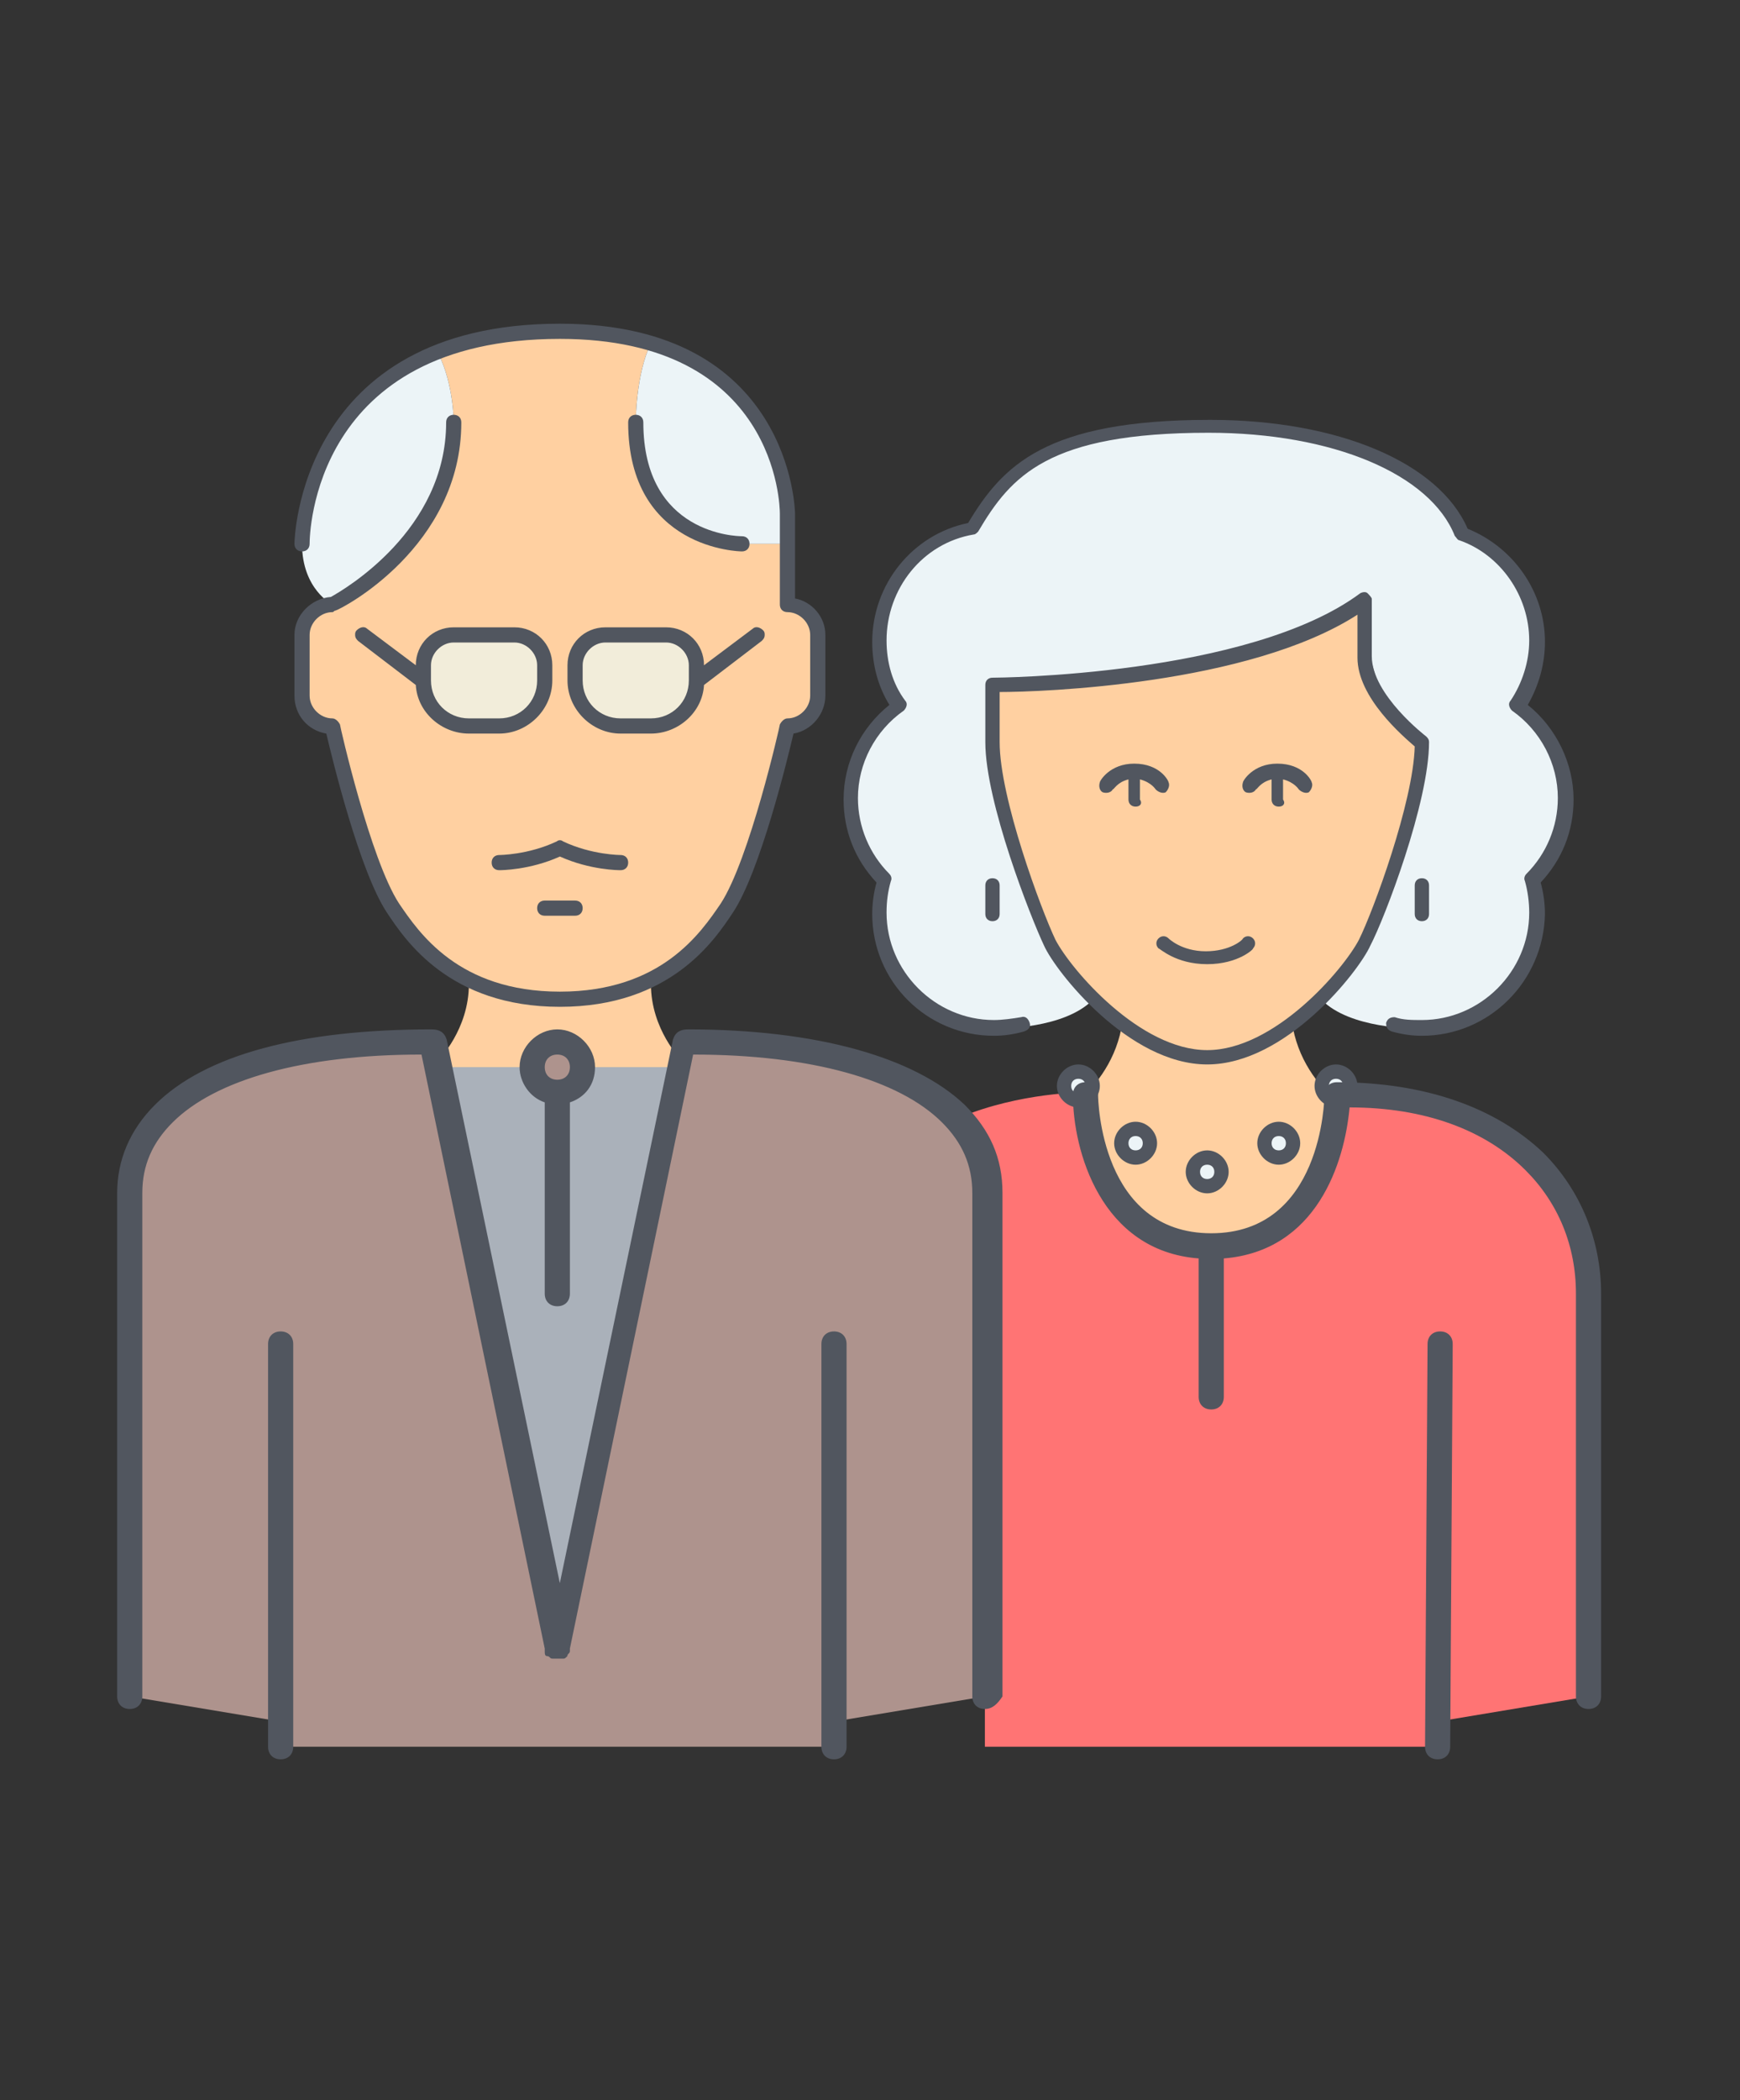 <?xml version="1.0" encoding="utf-8"?>
<!-- Generator: Adobe Illustrator 16.0.0, SVG Export Plug-In . SVG Version: 6.00 Build 0)  -->
<!DOCTYPE svg PUBLIC "-//W3C//DTD SVG 1.1//EN" "http://www.w3.org/Graphics/SVG/1.1/DTD/svg11.dtd">
<svg version="1.1" id="Layer_1" xmlns="http://www.w3.org/2000/svg" xmlns:xlink="http://www.w3.org/1999/xlink" x="0px" y="0px"
	 width="698px" height="841.891px" viewBox="0 0 698 841.891" enable-background="new 0 0 698 841.891" xml:space="preserve">
<rect x="0" y="0" width="698" height="841.891" fill="#333333" stroke="none"/>
<g transform="translate(1 1)">
	<path fill="#FFD0A1" d="M569.387,296.493c0,22.967-17.226,68.9-22.967,80.384c-2.296,4.594-9.186,13.78-17.799,22.392
		c-4.594,4.02-9.188,8.039-14.354,12.058c-9.761,6.89-20.096,11.482-31.005,11.482c-11.481,0-22.967-5.741-33.302-13.206
		c-4.594-3.445-8.612-6.89-12.058-10.335c-8.612-8.612-15.503-17.798-17.802-22.392c-5.74-11.484-22.968-57.417-22.968-80.384
		v-22.966c0,0,103.354,0,149.285-34.45C546.42,285.01,569.387,296.493,569.387,296.493z M552.162,451.52l2.297,1.148
		c-8.039,14.929-31.005,50.526-71.198,50.526c-40.766,0-63.158-35.023-71.194-50.526l2.297-1.148c0,0,28.709-11.482,34.448-40.19
		l1.148-1.722c10.335,7.465,21.819,13.208,33.301,13.208c10.91,0,21.819-4.596,31.007-11.484h3.445
		C523.454,440.036,552.162,451.52,552.162,451.52z"/>
	<path fill="#ECF4F7" d="M431.585,440.036c3.445,0,5.742-2.296,5.742-5.742c0-3.444-2.297-5.741-5.742-5.741s-5.74,2.297-5.74,5.741
		C425.845,437.739,428.14,440.036,431.585,440.036z M454.552,463.003c3.445,0,5.741-2.296,5.741-5.741
		c0-3.443-2.296-5.742-5.741-5.742c-3.443,0-5.741,2.299-5.741,5.742C448.811,460.707,451.107,463.003,454.552,463.003z
		 M483.26,474.486c3.445,0,5.743-2.297,5.743-5.742c0-3.444-2.298-5.741-5.743-5.741c-3.442,0-5.739,2.297-5.739,5.741
		C477.52,472.189,479.816,474.486,483.26,474.486z M511.97,463.003c3.445,0,5.742-2.296,5.742-5.741
		c0-3.443-2.297-5.742-5.742-5.742c-3.443,0-5.742,2.299-5.742,5.742C506.228,460.707,508.525,463.003,511.97,463.003z
		 M534.937,440.036c3.445,0,5.741-2.296,5.741-5.742c0-3.444-2.296-5.741-5.741-5.741c-3.442,0-5.739,2.297-5.739,5.741
		C529.196,437.739,531.493,440.036,534.937,440.036z"/>
	<path fill="#ECF4F7" d="M626.804,319.46c0,12.631-5.168,24.115-13.779,32.728c1.147,4.019,2.298,8.613,2.298,13.206
		c0,25.264-20.671,45.934-45.937,45.934c-4.019,0-28.709,0-40.19-11.483l-0.573-0.575c8.612-8.612,15.503-17.798,17.799-22.392
		c5.742-11.484,22.968-57.417,22.968-80.384c0,0-22.967-11.483-22.967-57.417c-45.934,34.45-149.285,34.45-149.285,34.45v22.966
		c0,22.967,17.228,68.9,22.968,80.384c2.297,4.594,9.188,13.78,17.8,22.392l-0.573,0.574
		c-11.484,11.483-36.174,11.483-40.192,11.483c-25.263,0-45.934-20.669-45.934-45.934c0-4.593,0.573-9.187,2.296-13.206
		c-8.612-8.612-13.779-20.096-13.779-32.728c0-15.503,7.462-29.283,19.521-37.321c-5.168-7.464-8.039-16.077-8.039-25.838
		c0-22.393,16.076-41.34,37.896-45.359c13.779-23.541,31.006-40.766,95.313-40.766c51.102,0,91.293,17.225,101.055,43.063
		c17.798,6.316,30.433,23.541,30.433,43.063c0,9.761-2.871,18.374-8.039,25.838C619.34,290.177,626.804,303.957,626.804,319.46"/>
</g>
<g transform="translate(1 1)">
	<path fill="#FFD0A1" d="M203.525,397.718c-6.085-1.218-10.953-3.043-15.822-5.477l-0.607,1.217c0,18.255-12.17,30.426-12.17,30.426
		l2.434,12.171l0,0h91.883h0.609l2.435-12.171l0,0c0,0-12.17-12.17-12.17-30.426l-0.607-1.217
		c-4.869,2.434-9.737,4.259-15.822,5.477c6.085-1.218,10.954-3.043,15.822-5.477c17.646-8.52,26.165-21.906,31.033-29.208
		c12.17-18.255,24.34-73.021,24.34-73.021c6.693,0,12.17-5.476,12.17-12.17v-24.34c0-6.694-5.477-12.17-12.17-12.17v-24.34h-18.255
		c0,0-42.596,0-42.596-48.68c0,0,0-19.473,6.085-31.643l0,0c-10.344-3.043-22.515-4.868-36.511-4.868
		c-20.08,0-35.902,3.043-49.288,8.521l0.608,0.608c6.085,12.171,6.085,27.383,6.085,27.383c0,48.681-48.681,73.021-48.681,73.021
		c-6.694,0-12.17,5.477-12.17,12.171v24.34c0,6.694,5.476,12.171,12.17,12.171c0,0,12.171,54.766,24.34,73.021
		c4.868,7.301,13.996,20.688,31.033,29.208C192.572,394.066,197.44,395.892,203.525,397.718z"/>
	<path fill="#F2EDDA" d="M278.371,265.671v6.085c0,10.345-7.91,18.254-18.255,18.254h-12.17c-10.345,0-18.256-7.91-18.256-18.254
		v-6.085c0-6.693,5.477-12.17,12.17-12.17h24.34C272.895,253.501,278.371,258.978,278.371,265.671z M217.521,265.671v6.085
		c0,10.345-7.911,18.254-18.256,18.254h-12.169c-10.345,0-18.256-7.91-18.256-18.254v-6.085c0-6.693,5.477-12.17,12.171-12.17h24.34
		C212.044,253.501,217.521,258.978,217.521,265.671z"/>
	<path fill="#ECF4F7" d="M174.925,140.928c6.085,12.169,6.085,27.382,6.085,27.382c0,48.681-48.681,73.021-48.681,73.021
		s-12.17-6.084-12.17-24.339c0,0,0-55.374,54.157-76.672L174.925,140.928z M314.882,204.821v12.17h-18.255
		c0,0-42.596,0-42.596-48.681c0,0,0-19.472,6.085-31.642l0,0C314.882,153.098,314.882,204.821,314.882,204.821z"/>
</g>
<g transform="translate(1 9)">
	<path fill="#FF7474" d="M484.894,489.393c50.447,0,50.447-60.536,50.447-60.536c20.18,0,36.322,3.026,50.449,9.082l0,0
		c35.313,14.125,50.447,43.384,50.447,71.635v161.432L575.7,681.093v10.09H394.089v-20.179v-201.79
		c0-11.099-4.035-21.188-11.098-29.26l1.008-1.009c24.215-10.088,49.438-10.088,50.447-10.088
		C434.447,428.855,434.447,489.393,484.894,489.393"/>
	<polyline fill="#AAB1BA" points="268.978,418.766 270.997,418.766 222.567,650.825 174.137,418.766 176.154,418.766 	"/>
	<path fill="#AE938D" d="M222.567,428.855c6.054,0,10.089-4.037,10.089-10.091c0-6.053-4.035-10.088-10.089-10.088
		c-6.054,0-10.089,4.035-10.089,10.088C212.478,424.82,216.513,428.855,222.567,428.855z M111.582,681.094l-60.537-10.091V469.214
		c0-40.355,50.448-60.537,121.074-60.537l2.018,10.089l48.43,232.061l48.43-232.061l2.018-10.089
		c50.448,0,90.805,10.089,109.975,31.277c7.063,8.072,11.1,18.161,11.1,29.26v201.789l-60.538,10.089v10.09h-221.97V681.094
		L111.582,681.094z"/>
</g>
<path fill="#51565F" d="M576.699,705.229L576.699,705.229c-3.025,0-5.045-2.02-5.045-5.046l0,0l1.01-161.432
	c0-3.026,2.018-5.045,5.045-5.045l0,0c3.025,0,5.045,2.019,5.045,5.045l0,0l-1.01,161.432
	C581.744,703.209,579.726,705.229,576.699,705.229z M334.552,705.229c-3.026,0-5.045-2.02-5.045-5.046V538.751
	c0-3.026,2.02-5.045,5.045-5.045c3.026,0,5.045,2.019,5.045,5.045v161.432C339.596,703.209,337.579,705.229,334.552,705.229z
	 M112.582,705.229c-3.027,0-5.045-2.02-5.045-5.046V538.751c0-3.026,2.018-5.045,5.045-5.045s5.045,2.019,5.045,5.045v161.432
	C117.627,703.209,115.609,705.229,112.582,705.229z M637.236,685.048c-3.025,0-5.045-2.018-5.045-5.045V518.571
	c0-19.169-7.063-36.321-20.182-49.438c-16.143-16.145-40.355-25.225-70.625-25.225c-2.02,22.194-13.117,57.51-50.448,60.537v55.489
	c0,3.027-2.019,5.048-5.046,5.048c-3.023,0-5.045-2.021-5.045-5.048v-55.489c-39.348-3.027-50.445-43.387-50.445-65.584
	c0-3.026,2.018-5.045,5.045-5.045l0,0c3.025,0,5.045,2.019,5.045,5.045c0,2.02,1.01,55.493,45.4,55.493
	c44.396,0,45.404-53.477,45.404-55.493c0-3.026,2.02-5.045,5.045-5.045c35.313,0,63.563,10.09,82.732,28.251
	c15.135,15.134,23.207,35.313,23.207,56.501v161.433C642.281,683.03,640.263,685.048,637.236,685.048z M395.089,685.048
	c-3.027,0-5.045-2.018-5.045-5.045V478.214c0-11.099-4.037-20.179-12.107-28.25c-17.152-17.151-52.465-27.241-99.887-27.241
	l-49.438,238.112v1.008c0,1.009-1.008,1.009-1.008,2.021c-1.009,1.009-1.009,1.009-2.019,1.009c-1.008,0-1.008,0-2.018,0l0,0l0,0
	c-1.009,0-1.009,0-2.019,0c-1.009,0-1.008-1.009-2.018-1.009c-1.009,0-1.009-1.011-1.009-2.021v-1.008l-49.439-238.114
	c-47.421,0-82.733,10.09-99.886,27.242c-8.072,8.072-12.107,17.152-12.107,28.25v201.79c0,3.027-2.018,5.045-5.045,5.045
	S47,683.03,47,680.003V478.214c0-13.117,5.045-25.225,15.134-35.313c20.179-20.179,58.519-30.27,110.985-30.27
	c3.027,0,5.045,1.009,6.054,4.036l45.402,217.933l45.403-217.933c1.009-3.027,3.027-4.036,6.054-4.036
	c51.457,0,90.806,11.1,110.983,30.27c10.09,10.09,15.135,21.188,15.135,35.313v201.789
	C400.132,683.03,398.115,685.048,395.089,685.048z M223.567,523.617c-3.027,0-5.045-2.021-5.045-5.046v-76.68
	c-6.053-2.02-10.089-8.071-10.089-14.127c0-8.072,7.063-15.134,15.134-15.134c8.071,0,15.134,7.063,15.134,15.134
	c0,7.063-4.036,12.107-10.089,14.127v76.68C228.612,521.599,226.594,523.617,223.567,523.617z M223.567,422.721
	c-3.027,0-5.045,2.02-5.045,5.045c0,3.027,2.019,5.045,5.045,5.045s5.045-2.019,5.045-5.045
	C228.612,424.74,226.594,422.721,223.567,422.721z"/>
<path fill="#51565F" d="M224.605,403.585c-44.42,0-62.067-26.774-69.369-37.727c-10.953-16.43-21.906-61.46-24.34-71.804
	c-7.302-1.217-12.778-7.302-12.778-15.212v-24.34c0-7.911,6.693-14.604,14.604-15.212c5.476-3.042,46.247-26.774,46.247-69.978
	c0-1.825,1.216-3.043,3.042-3.043c1.826,0,3.043,1.218,3.043,3.043c0,49.897-48.072,74.847-50.507,75.455
	c-0.608,0-0.608,0.608-1.217,0.608c-4.868,0-9.127,4.26-9.127,9.128v24.34c0,4.869,4.259,9.127,9.127,9.127
	c1.217,0,2.434,1.218,3.042,2.434c0,0.608,12.171,54.158,23.732,71.803c7.91,11.562,23.732,35.293,64.501,35.293
	c40.771,0,56.592-23.732,64.503-35.293c11.56-17.647,23.732-71.195,23.732-71.803c0.607-1.218,1.825-2.434,3.042-2.434
	c4.868,0,9.127-4.259,9.127-9.127v-24.34c0-4.868-4.259-9.128-9.127-9.128c-1.826,0-3.042-1.217-3.042-3.043v-36.51
	c0-3.043-1.218-69.979-88.235-69.979c-99.186,0-100.403,78.498-100.403,82.148c0,1.826-1.217,3.042-3.042,3.042l0,0
	c-1.826,0-3.043-1.217-3.043-3.042c0.001-0.609,1.218-88.234,106.488-88.234c93.103,0,94.32,75.455,94.32,76.063v34.076
	c6.694,1.218,12.17,7.303,12.17,14.604v24.34c0,7.303-5.476,13.996-12.778,15.212c-2.435,10.345-13.388,55.375-24.339,71.804
	C286.674,376.811,269.027,403.585,224.605,403.585z M230.69,367.075h-12.169c-1.826,0-3.044-1.216-3.044-3.042
	c0-1.826,1.218-3.042,3.044-3.042h12.169c1.827,0,3.043,1.216,3.043,3.042C233.733,365.858,232.518,367.075,230.69,367.075z
	 M248.946,348.82c-0.608,0-12.169,0-24.339-5.476c-12.171,5.476-23.733,5.476-24.34,5.476c-1.826,0-3.043-1.218-3.043-3.042
	c0-1.826,1.217-3.043,3.043-3.043c0,0,11.562,0,23.124-5.477c0.607-0.608,1.825-0.608,2.433,0
	c11.562,5.477,23.124,5.477,23.124,5.477c1.826,0,3.043,1.217,3.043,3.043C251.991,347.602,250.772,348.82,248.946,348.82z
	 M261.116,294.054h-12.17c-11.562,0-21.298-9.735-21.298-21.297v-6.085c0-8.519,6.694-15.211,15.213-15.211h24.34
	c8.519,0,15.211,6.693,15.211,15.211l19.473-14.604c1.217-1.217,3.043-0.608,4.259,0.608c0.607,0.608,0.607,1.217,0.607,1.826
	c0,1.217-0.607,1.825-1.217,2.433l-23.122,17.647C281.805,285.535,272.069,294.054,261.116,294.054z M242.861,257.544
	c-4.869,0-9.127,4.259-9.127,9.127v6.085c0,8.52,6.694,15.212,15.213,15.212h12.17c8.52,0,15.212-6.694,15.212-15.212l0,0l0,0
	v-6.085c0-4.868-4.259-9.127-9.127-9.127H242.861z M200.265,294.054h-12.169c-10.953,0-20.69-8.519-21.298-19.472l-23.124-17.647
	c-0.608-0.608-1.217-1.217-1.217-2.433c0-0.608,0-1.218,0.608-1.826c1.217-1.217,3.042-1.825,4.259-0.608l19.474,14.604
	c0-8.519,6.694-15.211,15.213-15.211h24.34c8.519,0,15.211,6.693,15.211,15.211v6.085
	C221.564,284.319,211.827,294.054,200.265,294.054z M172.883,272.757c0,8.52,6.694,15.212,15.213,15.212h12.169
	c8.52,0,15.212-6.694,15.212-15.212v-6.085c0-4.868-4.259-9.127-9.126-9.127h-24.34c-4.868,0-9.128,4.259-9.128,9.127V272.757
	L172.883,272.757L172.883,272.757z M297.627,221.034c-0.609,0-45.639-0.608-45.639-51.723c0-1.825,1.217-3.042,3.042-3.042
	c1.827,0,3.043,1.217,3.043,3.042c0,45.03,37.729,45.639,39.554,45.639c1.826,0,3.043,1.217,3.043,3.042
	C300.669,219.816,299.453,221.034,297.627,221.034z"/>
<path fill="#51565F" d="M484.26,478.357c-4.593,0-8.61-4.021-8.61-8.613s4.02-8.612,8.61-8.612c4.596,0,8.614,4.021,8.614,8.612
	S488.854,478.357,484.26,478.357z M484.26,466.873c-1.722,0-2.87,1.148-2.87,2.871s1.148,2.871,2.87,2.871
	c1.726,0,2.872-1.148,2.872-2.871S485.984,466.873,484.26,466.873z M512.97,466.873c-4.594,0-8.61-4.021-8.61-8.612
	s4.019-8.61,8.61-8.61c4.594,0,8.612,4.019,8.612,8.61S517.564,466.873,512.97,466.873z M512.97,455.391
	c-1.722,0-2.871,1.148-2.871,2.871c0,1.725,1.149,2.871,2.871,2.871c1.724,0,2.871-1.146,2.871-2.871
	C515.84,456.538,514.692,455.391,512.97,455.391z M455.552,466.873c-4.594,0-8.61-4.021-8.61-8.612s4.019-8.61,8.61-8.61
	s8.613,4.019,8.613,8.61S460.146,466.873,455.552,466.873z M455.552,455.391c-1.723,0-2.871,1.148-2.871,2.871
	c0,1.725,1.148,2.871,2.871,2.871c1.725,0,2.871-1.146,2.871-2.871C458.423,456.538,457.275,455.391,455.552,455.391z
	 M535.937,443.907c-4.594,0-8.611-4.02-8.611-8.613s4.02-8.612,8.611-8.612c4.595,0,8.612,4.021,8.612,8.612
	S540.531,443.907,535.937,443.907z M535.937,432.423c-1.723,0-2.87,1.149-2.87,2.871c0,1.724,1.147,2.871,2.87,2.871
	c1.724,0,2.871-1.147,2.871-2.871C538.808,433.572,537.659,432.423,535.937,432.423z M432.585,443.907
	c-4.594,0-8.612-4.02-8.612-8.613s4.021-8.612,8.612-8.612s8.612,4.021,8.612,8.612S437.179,443.907,432.585,443.907z
	 M432.585,432.423c-1.723,0-2.871,1.149-2.871,2.871c0,1.724,1.148,2.871,2.871,2.871s2.871-1.147,2.871-2.871
	C435.457,433.572,434.308,432.423,432.585,432.423z M484.26,426.682c-31.579,0-60.859-37.321-65.454-47.656
	c-5.168-10.909-23.542-57.417-23.542-81.532v-22.966c0-1.723,1.148-2.871,2.871-2.871c1.148,0,102.777-0.574,147.563-33.876
	c1.146-0.574,2.297-0.574,2.872,0c0.571,0.574,1.722,1.723,1.722,2.296v22.967c0,15.503,21.818,32.154,21.818,32.154
	c0.572,0.573,1.147,1.148,1.147,2.296c0,24.116-17.8,70.623-23.543,81.532C545.124,389.36,515.84,426.682,484.26,426.682z
	 M401.006,277.397v20.096c0,22.393,16.651,67.178,22.395,79.236c6.314,12.058,33.876,44.212,60.859,44.212
	c26.986,0,54.548-32.154,60.863-44.212c5.741-11.484,21.818-55.12,22.394-77.513c-4.595-4.019-22.968-19.521-22.968-35.599v-17.225
	C500.912,274.527,417.658,277.397,401.006,277.397z M570.387,415.198c-4.02,0-8.039-0.573-12.059-1.722
	c-1.722-0.574-2.296-1.723-2.296-3.445c0.574-1.722,1.723-2.296,3.444-2.296c3.443,1.148,6.891,1.148,10.908,1.148
	c23.541,0,43.063-19.521,43.063-43.063c0-4.019-0.575-8.613-1.726-12.631c-0.571-1.148,0-2.297,0.574-2.871
	c8.039-8.039,12.631-18.948,12.631-30.432c0-13.78-6.89-26.986-18.374-35.022c-1.146-1.148-1.722-2.871-0.57-4.021
	c4.593-6.89,7.463-15.502,7.463-24.115c0-17.799-11.484-34.45-28.137-40.191c-0.57,0-1.146-1.149-1.722-1.723
	c-9.76-24.69-48.805-41.341-98.757-41.341c-64.308,0-79.236,17.226-92.441,39.618c-0.573,0.574-1.147,1.148-1.724,1.148
	c-20.67,3.445-35.024,21.818-35.024,42.489c0,8.613,2.299,17.225,7.467,24.115c1.146,1.148,0.572,2.871-0.574,4.019
	c-11.484,8.038-18.374,21.244-18.374,35.024c0,11.483,4.593,22.393,12.631,30.432c0.574,0.574,1.148,1.723,0.574,2.871
	c-1.148,4.019-1.725,8.039-1.725,12.631c0,23.542,19.521,43.063,43.063,43.063c3.445,0,7.464-0.574,10.908-1.148
	c1.724-0.575,2.872,0.574,3.443,2.296c0.575,1.723-0.571,2.871-2.296,3.445c-4.019,1.148-8.039,1.722-12.058,1.722
	c-26.986,0-48.804-21.818-48.804-48.804c0-4.019,0.571-8.612,1.723-12.631c-8.613-9.187-13.207-20.67-13.207-33.302
	c0-14.929,6.89-28.709,18.374-37.896c-4.593-7.465-6.889-16.078-6.889-25.264c0-22.967,16.074-43.063,38.469-47.656
	c13.777-22.967,31.005-41.341,97.035-41.341c51.677,0,91.865,17.225,103.352,43.637c18.373,7.464,31.005,25.264,31.005,45.359
	c0,8.612-2.297,17.225-6.891,25.264c11.481,9.187,18.374,23.541,18.374,37.896c0,12.631-4.594,24.115-13.205,33.301
	c1.146,4.02,1.722,8.613,1.722,12.632C619.191,393.379,597.374,415.198,570.387,415.198z M484.26,386.49
	c-12.63,0-18.944-6.316-19.521-6.316c-1.148-1.148-1.148-2.871,0-4.019c1.146-1.149,2.87-1.149,4.02,0l0,0
	c0,0,5.167,5.167,14.928,5.167c9.763,0,14.932-4.594,14.932-5.167c1.146-1.149,2.87-1.149,4.018,0c1.148,1.148,1.148,2.871,0,4.019
	C503.209,380.174,496.893,386.49,484.26,386.49z M570.387,369.265c-1.722,0-2.87-1.149-2.87-2.872V354.91
	c0-1.723,1.148-2.871,2.87-2.871c1.725,0,2.87,1.148,2.87,2.871v11.483C573.257,368.116,572.11,369.265,570.387,369.265z
	 M398.135,369.265c-1.723,0-2.871-1.149-2.871-2.872V354.91c0-1.723,1.148-2.871,2.871-2.871c1.725,0,2.871,1.148,2.871,2.871
	v11.483C401.006,368.116,399.858,369.265,398.135,369.265z M512.97,323.331c-1.722,0-2.871-1.148-2.871-2.871v-8.039
	c-4.594,1.149-5.739,4.019-6.314,4.019c-0.573,1.149-2.296,1.723-4.021,1.149c-1.146-0.574-1.723-2.297-1.146-4.019
	c0-0.574,4.019-7.465,13.777-7.465c10.335,0,13.78,6.891,13.78,7.465c0.574,1.148,0,2.871-1.146,4.019
	c-1.148,0.574-2.871,0-4.021-1.149c0,0-1.724-2.871-6.314-4.019v8.039C515.84,322.182,514.692,323.331,512.97,323.331z
	 M455.552,323.331c-1.723,0-2.871-1.148-2.871-2.871v-8.039c-4.594,1.149-5.739,4.019-6.314,4.019
	c-0.572,1.149-2.296,1.723-4.02,1.149c-1.147-0.574-1.724-2.297-1.147-4.019c0-0.574,4.019-7.465,13.778-7.465
	c10.336,0,13.78,6.891,13.78,7.465c0.573,1.148,0,2.871-1.147,4.019c-1.148,0.574-2.871,0-4.021-1.149c0,0-1.723-2.871-6.314-4.019
	v8.039C458.423,322.182,457.275,323.331,455.552,323.331z"/>
</svg>
